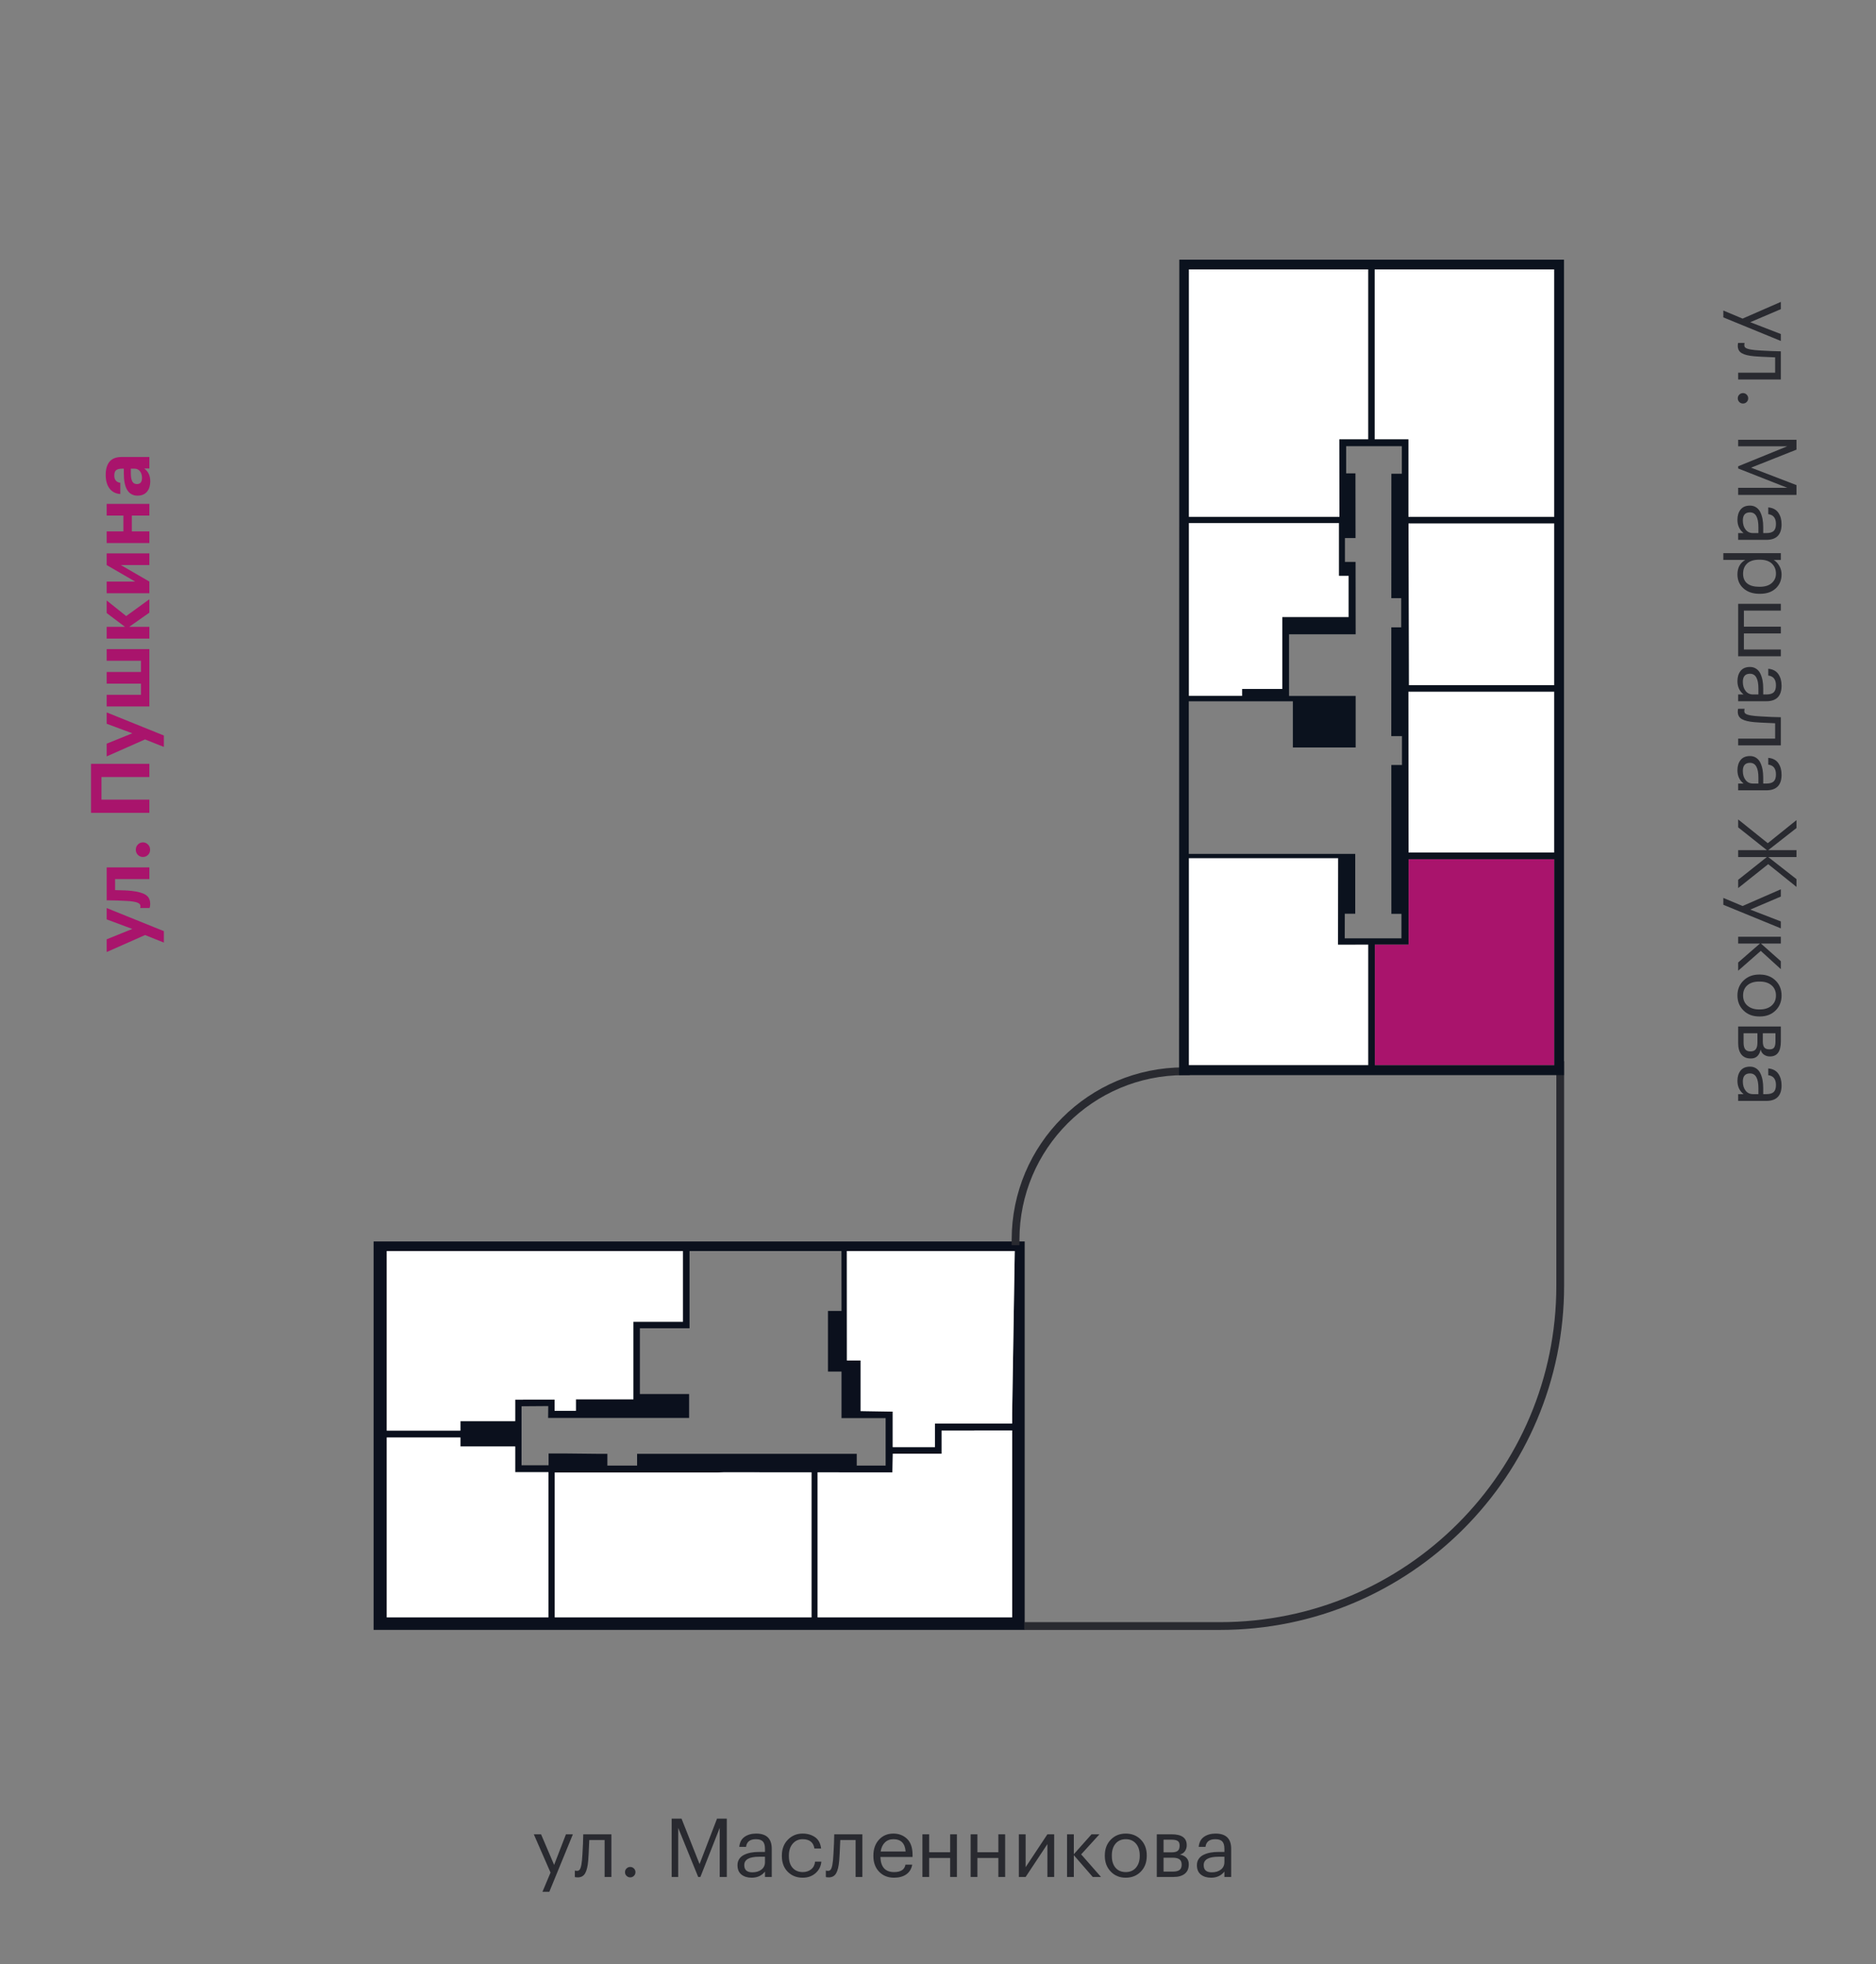 <?xml version="1.0" encoding="utf-8"?><!--Generator: Adobe Illustrator 26.0.2, SVG Export Plug-In . SVG Version: 6.00 Build 0)--><svg version="1.1" id="Слой_1" xmlns="http://www.w3.org/2000/svg" xmlns:xlink="http://www.w3.org/1999/xlink" x="0px" y="0px" viewBox="0 0 2245.317 2350.538" style="enable-background:new 0 0 2245.317 2350.538;" xml:space="preserve"><rect x="0" y="0" width="2245.317" height="2350.538" fill="#808080" stroke="none"/><style type="text/css">.st0{fill:#0B101D;}
	.st1{fill:#FFFFFF;}
	.st2{fill:none;stroke:#292A30;stroke-width:9.303;stroke-miterlimit:10;}
	.st3{fill:#A9146C;}
	.st4{fill:#292A30;}
	.st5{fill:#0B121E;}</style><path class="st0" d="M1221.377,1485.699h-9.966h-764.264v5v222.85v5v226.005v5v1.02h779.264v-1.02v-5v-226.005
	v-5v-227.85H1221.377z M462.897,1693.199v-196h354.495v84.625h-59.301v92.751h-68.818v13.791h-25.439
	v-13.385h-37.754v0.094h-4.059h-1.369h-4.061v25.62h-65.57v11.38h-88.123V1693.199z M656.348,1762.179
	l-29.01,0.02h29.01v74.876v3.875v94.624H462.897v-198v-17.249h88.123v10.744l65.57,0v22.506v8.25
	h39.758V1762.179z M656.576,1753.575l-32.361-0l0-33.25v-37.375l31.971-0.238l-0.166,14.238
	h168.76v-28.625h-58.938v-78.749h59.426v-92.377h165.125h16.702l0.069,71.626h-16.191v72.622h16.191
	v55.628h15.792h2.125h34.894v56.874h-34.584v-14.125H762.517v14.125h-35.582v-14.125h-13.406l-35.562-0.375
	h-21.39V1753.575z M971.242,1935.574H865.581h-7.625h-193.982v-173.375h193.982l8.25-0.25l105.036,0.064
	V1935.574z M1211.411,1748.954v186.62h-145.285h-6.486h-81.083v-173.556l89.564,0.055l0.444-22.413h58.416
	v-27.601h39.323v-0.233h45.107V1748.954z M1211.411,1691.949v11.626h-37.232h-55.179v28.255h-50.546v-34.755
	v-7.74l-38.455-0.635v-60.564h-16.336l-0.069-130.938h200.93L1211.411,1691.949z"/><g><polygon class="st1" points="689.274,1688.365 689.274,1674.575 758.092,1674.575 758.092,1581.824 
		817.393,1581.824 817.393,1497.199 462.897,1497.199 462.897,1693.199 462.897,1712.075 551.021,1712.075 
		551.021,1700.694 616.591,1700.694 616.591,1675.074 620.652,1675.074 622.021,1675.074 626.081,1675.074 
		626.081,1674.981 663.835,1674.981 663.835,1688.365 	"/><polygon class="st1" points="663.974,1762.199 663.974,1935.574 857.956,1935.574 865.581,1935.574 
		971.242,1935.574 971.242,1762.014 866.206,1761.949 857.956,1762.199 	"/><polygon class="st1" points="1066.127,1935.574 1211.411,1935.574 1211.411,1748.954 1211.411,1711.826 
		1166.305,1711.826 1166.305,1712.059 1126.982,1712.059 1126.982,1739.66 1068.565,1739.66 
		1068.122,1762.073 978.557,1762.018 978.557,1935.574 1059.641,1935.574 	"/><polygon class="st1" points="656.348,1840.95 656.348,1837.075 656.348,1762.199 627.338,1762.199 
		656.348,1762.179 656.348,1761.825 616.591,1761.825 616.591,1753.575 616.591,1731.069 551.021,1731.069 
		551.021,1720.325 462.897,1720.325 462.897,1737.574 462.897,1935.574 656.348,1935.574 	"/><polygon class="st1" points="1211.411,1691.949 1214.524,1497.199 1013.594,1497.199 1013.663,1628.136 
		1030,1628.136 1030,1688.701 1068.454,1689.335 1068.454,1697.076 1068.454,1731.83 
		1119.001,1731.83 1119.001,1703.575 1174.179,1703.575 1211.411,1703.575 	"/></g><g><path class="st2" d="M1225.86,1945.946h234.257c224.923,0,407.26-182.337,407.26-407.26v-268.705"/><path class="st2" d="M1215.482,1490.157v-6.487c0-111.372,90.285-201.657,201.657-201.657h6.856"/></g><g><g><path class="st3" d="M173.584,1119.025l-45.888,20.308v-15.23l30.657-12.399l-30.657-11.424v-13.571
			l68.441,27.631v13.669L173.584,1119.025z"/><path class="st3" d="M157.767,1066.205c7.486,0.847,13.019,2.409,16.598,4.687
			c3.581,2.279,5.37,5.892,5.37,10.837c0,1.758-0.131,2.995-0.391,3.711l-0.391,1.171h-11.228
			c0.065-0.063,0.131-0.227,0.195-0.488c0.131-0.52,0.195-1.073,0.195-1.659
			c0-1.821-1.09-3.188-3.271-4.101c-2.18-0.911-5.483-1.562-9.91-1.953
			c-1.041-0.063-2.407-0.146-4.101-0.244c-1.692-0.098-3.759-0.195-6.2-0.293
			s-4.377-0.178-5.809-0.244c-4.687-0.129-8.396-0.195-11.13-0.195v-39.347h51.062v13.962H137.752
			v13.181C146.539,1065.361,153.212,1065.685,157.767,1066.205z"/><path class="st3" d="M177.099,1010.653c1.691,1.693,2.538,3.775,2.538,6.248
			c0,2.475-0.83,4.54-2.49,6.2c-1.66,1.659-3.693,2.489-6.102,2.489
			c-2.343,0-4.345-0.83-6.004-2.489c-1.66-1.66-2.49-3.726-2.49-6.2
			c0-2.473,0.83-4.555,2.49-6.248c1.66-1.692,3.661-2.539,6.004-2.539
			S175.407,1008.96,177.099,1010.653z"/><path class="st3" d="M121.447,929.91v27.045h57.311v15.816h-69.808v-58.678h69.808v15.816H121.447z"/><path class="st3" d="M173.584,884.901l-45.888,20.308v-15.23l30.657-12.399l-30.657-11.424v-13.571
			l68.441,27.631v13.669L173.584,884.901z"/><path class="st3" d="M127.696,845.457v-13.962h41.006v-13.375h-41.006v-13.962h41.006v-13.376h-41.006
			v-13.962h51.062v68.637H127.696z"/><path class="st3" d="M154.643,750.167h24.115v14.06h-51.062v-14.06h21.87l-21.87-16.5V718.631
			l23.335,18.648l27.728-20.112v16.012L154.643,750.167z"/><path class="st3" d="M178.758,709.943h-51.062v-13.962h34.074l-34.074-19.723v-13.961h51.062v13.961h-34.074
			l34.074,19.723V709.943z"/><path class="st3" d="M157.767,616.995v18.941h20.991v13.962h-51.062v-13.962h20.015v-18.941h-20.015v-13.962
			h51.062v13.962H157.767z"/><path class="st3" d="M179.832,576.088c0,4.947-1.204,8.95-3.612,12.009
			c-2.668,3.386-6.542,5.077-11.619,5.077c-5.663,0-9.893-2.473-12.692-7.42
			c-2.473-4.426-3.71-10.804-3.71-19.137v-5.761h-2.05c-3.254,0-5.629,0.604-7.127,1.807
			c-1.497,1.205-2.246,3.368-2.246,6.493c0,5.013,2.409,7.908,7.225,8.689v13.376
			c-5.727-0.391-10.154-2.767-13.278-7.128c-2.797-3.97-4.198-9.241-4.198-15.816
			c0-6.574,1.433-11.717,4.296-15.427c3.125-3.969,8.006-5.955,14.646-5.955h33.293v13.767h-6.15
			C177.425,564.113,179.832,569.254,179.832,576.088z M169.971,571.89c0-3.188-0.812-5.824-2.44-7.908
			c-1.626-2.083-3.84-3.125-6.64-3.125h-4.296v5.468c0,4.296,0.554,7.535,1.66,9.715
			c1.107,2.182,2.963,3.271,5.565,3.271C167.921,579.31,169.971,576.837,169.971,571.89z"/></g></g><g><path class="st4" d="M2085.635,381.295l45.79-20.015v8.689l-36.613,15.621l36.613,14.157v8.299
		l-68.832-28.216v-8.201L2085.635,381.295z"/><path class="st4" d="M2100.085,426.403c-7.029-0.586-12.155-1.823-15.377-3.711
		c-3.223-1.888-4.833-4.85-4.833-8.884c0-0.847,0.065-1.726,0.195-2.637l0.293-0.781h7.713
		l-0.195,0.684c-0.131,0.65-0.195,1.333-0.195,2.051c0,1.04,0.309,1.903,0.928,2.587
		c0.618,0.684,1.61,1.235,2.978,1.66c1.367,0.422,2.651,0.732,3.856,0.927
		c1.204,0.195,2.912,0.423,5.126,0.684c2.344,0.26,8.982,0.65,19.918,1.172l10.935,0.293v33.684
		h-51.062v-8.104h44.229v-18.355C2110.532,427.085,2102.362,426.661,2100.085,426.403z"/><path class="st4" d="M2081.68,481.076c-1.205-1.237-1.806-2.702-1.806-4.394
		c0-1.693,0.601-3.158,1.806-4.394c1.204-1.237,2.686-1.855,4.442-1.855
		c1.758,0,3.237,0.618,4.442,1.855c1.204,1.235,1.807,2.7,1.807,4.394
		c0,1.691-0.603,3.156-1.807,4.394c-1.205,1.235-2.685,1.855-4.442,1.855
		C2084.366,482.932,2082.885,482.312,2081.68,481.076z"/><path class="st4" d="M2150.172,526.281v11.813l-54.383,21.577l54.383,20.894v11.716h-69.809v-8.494h58.775
		l-58.775-23.139v-2.637l58.775-23.92h-58.775v-7.811H2150.172z"/><path class="st4" d="M2079.484,622.058c0-5.013,1.252-9.097,3.759-12.253
		c2.505-3.158,6.264-4.735,11.276-4.735c2.798,0,5.256,0.699,7.372,2.1
		c2.114,1.398,3.774,3.335,4.979,5.809c1.203,2.474,2.082,5.175,2.636,8.104
		c0.553,2.929,0.83,6.117,0.83,9.567v7.323h3.71c4.101,0,7.045-0.847,8.836-2.539
		c1.789-1.693,2.685-4.491,2.685-8.396c0-7.029-3.06-10.935-9.178-11.716v-8.104
		c5.468,0.52,9.486,2.651,12.059,6.395c2.57,3.742,3.856,8.348,3.856,13.815
		c0,12.432-6.087,18.648-18.258,18.648h-33.684v-8.104h6.443
		C2081.925,634.068,2079.484,628.761,2079.484,622.058z M2085.927,622.839
		c0,4.426,1.09,8.055,3.271,10.887c2.18,2.831,5.189,4.247,9.031,4.247h6.346v-7.03
		c0-11.847-3.353-17.77-10.057-17.77C2088.792,613.173,2085.927,616.396,2085.927,622.839z"/><path class="st4" d="M2131.426,661.99v8.104h-8.592c2.603,1.497,4.833,3.84,6.688,7.03
		c1.855,3.188,2.783,6.605,2.783,10.251c0,6.835-2.312,12.415-6.933,16.745
		c-4.622,4.327-10.87,6.492-18.745,6.492h-0.781c-7.876,0-14.239-2.133-19.088-6.395
		c-4.85-4.265-7.273-9.878-7.273-16.843c0-7.811,3.091-13.57,9.275-17.281h-26.166v-8.104H2131.426z
		 M2086.22,686.594c0,5.076,1.644,8.948,4.931,11.618c3.286,2.668,8.055,4.003,14.304,4.003h0.781
		c6.183,0,10.95-1.481,14.304-4.442c3.352-2.963,5.027-6.722,5.027-11.276
		c0-4.947-1.645-8.968-4.931-12.059c-3.287-3.092-8.088-4.638-14.4-4.638h-0.781
		c-6.314,0-11.099,1.514-14.353,4.54C2087.847,677.367,2086.22,681.451,2086.22,686.594z"/><path class="st4" d="M2131.426,722.62v8.104h-44.229v19.234h44.229v8.104h-44.229v19.234h44.229v8.104
		h-51.062v-62.779H2131.426z"/><path class="st4" d="M2079.484,815.177c0-5.013,1.252-9.097,3.759-12.253
		c2.505-3.158,6.264-4.735,11.276-4.735c2.798,0,5.256,0.698,7.372,2.099
		c2.114,1.399,3.774,3.335,4.979,5.81c1.203,2.473,2.082,5.175,2.636,8.104
		c0.553,2.929,0.83,6.117,0.83,9.568v7.322h3.71c4.101,0,7.045-0.847,8.836-2.538
		c1.789-1.693,2.685-4.491,2.685-8.396c0-7.03-3.06-10.936-9.178-11.717v-8.104
		c5.468,0.521,9.486,2.651,12.059,6.396c2.57,3.742,3.856,8.348,3.856,13.815
		c0,12.431-6.087,18.647-18.258,18.647h-33.684v-8.104h6.443
		C2081.925,827.186,2079.484,821.88,2079.484,815.177z M2085.927,815.958c0,4.425,1.09,8.055,3.271,10.886
		c2.18,2.831,5.189,4.247,9.031,4.247h6.346v-7.029c0-11.848-3.353-17.77-10.057-17.77
		C2088.792,806.292,2085.927,809.514,2085.927,815.958z"/><path class="st4" d="M2100.085,864.286c-7.029-0.586-12.155-1.823-15.377-3.711
		c-3.223-1.888-4.833-4.85-4.833-8.884c0-0.847,0.065-1.726,0.195-2.637l0.293-0.781h7.713
		l-0.195,0.684c-0.131,0.65-0.195,1.333-0.195,2.051c0,1.04,0.309,1.903,0.928,2.587
		c0.618,0.684,1.61,1.235,2.978,1.66c1.367,0.422,2.651,0.732,3.856,0.927
		c1.204,0.195,2.912,0.423,5.126,0.684c2.344,0.26,8.982,0.65,19.918,1.172l10.935,0.293v33.684
		h-51.062v-8.104h44.229v-18.355C2110.532,864.969,2102.362,864.545,2100.085,864.286z"/><path class="st4" d="M2079.484,921.791c0-5.013,1.252-9.097,3.759-12.253
		c2.505-3.158,6.264-4.735,11.276-4.735c2.798,0,5.256,0.699,7.372,2.1
		c2.114,1.398,3.774,3.335,4.979,5.809c1.203,2.474,2.082,5.175,2.636,8.104
		c0.553,2.929,0.83,6.117,0.83,9.567v7.323h3.71c4.101,0,7.045-0.847,8.836-2.539
		c1.789-1.693,2.685-4.491,2.685-8.396c0-7.029-3.06-10.935-9.178-11.716v-8.104
		c5.468,0.52,9.486,2.651,12.059,6.395c2.57,3.742,3.856,8.348,3.856,13.815
		c0,12.432-6.087,18.648-18.258,18.648h-33.684v-8.104h6.443
		C2081.925,933.801,2079.484,928.494,2079.484,921.791z M2085.927,922.573
		c0,4.426,1.09,8.055,3.271,10.887c2.18,2.831,5.189,4.247,9.031,4.247h6.346v-7.03
		c0-11.847-3.353-17.77-10.057-17.77C2088.792,912.906,2085.927,916.129,2085.927,922.573z"/><path class="st4" d="M2114.633,1017.374l-34.27-27.239v-9.471l35.441,28.411l34.367-27.63v9.47
		l-33.782,26.459h33.782v8.299h-33.782l33.782,26.459v9.275l-33.88-27.239l-35.929,28.606v-9.861
		l34.27-27.24h-34.27v-8.299H2114.633z"/><path class="st4" d="M2085.635,1084.255l45.79-20.015v8.689l-36.613,15.621l36.613,14.157v8.299
		l-68.832-28.217v-8.201L2085.635,1084.255z"/><path class="st4" d="M2106.431,1129.166h-26.068v-8.104h51.062v8.104h-23.823l23.823,21.187v9.471
		l-24.018-21.87l-27.045,23.726v-9.861L2106.431,1129.166z"/><path class="st4" d="M2079.484,1191.262c0-7.225,2.456-13.197,7.371-17.916
		c4.914-4.72,11.114-7.078,18.6-7.078h0.781c7.615,0,13.864,2.358,18.745,7.078
		c4.882,4.719,7.323,10.723,7.323,18.014c0,7.289-2.426,13.293-7.274,18.014
		c-4.85,4.718-11.081,7.078-18.696,7.078h-0.781c-7.681,0-13.946-2.377-18.795-7.127
		C2081.908,1204.573,2079.484,1198.551,2079.484,1191.262z M2086.22,1191.36
		c0,5.077,1.758,9.129,5.272,12.155s8.168,4.54,13.962,4.54h0.684
		c5.922,0,10.642-1.514,14.157-4.54c3.515-3.026,5.271-7.078,5.271-12.155
		c0-5.143-1.757-9.211-5.271-12.204c-3.516-2.995-8.202-4.491-14.06-4.491h-0.781
		c-5.924,0-10.61,1.479-14.06,4.442C2087.945,1182.068,2086.22,1186.152,2086.22,1191.36z"/><path class="st4" d="M2131.426,1228.459v17.867c0,11.976-4.329,17.965-12.985,17.965h-0.293
		c-2.475,0-4.735-0.684-6.785-2.05c-2.051-1.367-3.435-3.418-4.149-6.151
		c-1.562,7.094-5.404,10.643-11.521,10.643h-0.293c-4.947,0-8.689-1.611-11.228-4.833
		c-2.539-3.223-3.808-7.698-3.808-13.425v-20.016H2131.426z M2103.404,1236.563h-16.598v11.131
		c0,3.579,0.635,6.231,1.904,7.957c1.27,1.724,3.335,2.588,6.199,2.588h0.293
		c2.863,0,4.946-0.864,6.249-2.588c1.301-1.726,1.952-4.378,1.952-7.957V1236.563z M2124.981,1236.563
		h-15.133v9.764c0,3.384,0.618,5.81,1.855,7.274c1.235,1.464,3.254,2.196,6.053,2.196h0.293
		c2.603,0,4.409-0.766,5.419-2.294c1.008-1.53,1.513-3.954,1.513-7.274V1236.563z"/><path class="st4" d="M2079.484,1293.482c0-5.013,1.252-9.097,3.759-12.253
		c2.505-3.158,6.264-4.735,11.276-4.735c2.798,0,5.256,0.699,7.372,2.1
		c2.114,1.398,3.774,3.335,4.979,5.809c1.203,2.474,2.082,5.175,2.636,8.104
		c0.553,2.929,0.83,6.117,0.83,9.567v7.323h3.71c4.101,0,7.045-0.847,8.836-2.539
		c1.789-1.693,2.685-4.491,2.685-8.396c0-7.029-3.06-10.935-9.178-11.716v-8.104
		c5.468,0.52,9.486,2.651,12.059,6.395c2.57,3.742,3.856,8.348,3.856,13.815
		c0,12.432-6.087,18.648-18.258,18.648h-33.684v-8.104h6.443
		C2081.925,1305.491,2079.484,1300.185,2079.484,1293.482z M2085.927,1294.263
		c0,4.426,1.09,8.055,3.271,10.887c2.18,2.831,5.189,4.247,9.031,4.247h6.346v-7.03
		c0-11.847-3.353-17.77-10.057-17.77C2088.792,1284.597,2085.927,1287.82,2085.927,1294.263z"/></g><g><path class="st4" d="M658.908,2240.982l-20.016-45.79h8.689l15.622,36.612l14.157-36.612h8.299
		l-28.216,68.832h-8.201L658.908,2240.982z"/><path class="st4" d="M704.014,2226.532c-0.585,7.029-1.823,12.155-3.71,15.377
		c-1.889,3.222-4.85,4.833-8.885,4.833c-0.847,0-1.725-0.065-2.636-0.195l-0.781-0.293v-7.713
		l0.684,0.195c0.65,0.131,1.333,0.195,2.051,0.195c1.04,0,1.903-0.309,2.587-0.928
		c0.684-0.618,1.236-1.611,1.66-2.978c0.422-1.367,0.732-2.651,0.927-3.857
		c0.195-1.203,0.422-2.912,0.683-5.125c0.26-2.344,0.65-8.982,1.172-19.918l0.293-10.935h33.684
		v51.062h-8.104v-44.229H705.283C704.697,2216.085,704.273,2224.254,704.014,2226.532z"/><path class="st4" d="M758.688,2244.936c-1.237,1.205-2.702,1.807-4.394,1.807
		c-1.693,0-3.158-0.602-4.394-1.807c-1.237-1.203-1.855-2.685-1.855-4.442
		c0-1.757,0.618-3.237,1.855-4.442c1.235-1.203,2.7-1.806,4.394-1.806
		c1.691,0,3.156,0.603,4.394,1.806c1.235,1.205,1.854,2.686,1.854,4.442
		C760.543,2242.251,759.924,2243.733,758.688,2244.936z"/><path class="st4" d="M803.891,2176.446h11.814l21.578,54.383l20.894-54.383h11.716v69.809h-8.494v-58.775
		l-23.139,58.775h-2.636l-23.92-58.775v58.775h-7.811V2176.446z"/><path class="st4" d="M899.67,2247.133c-5.013,0-9.097-1.253-12.253-3.759
		c-3.158-2.505-4.735-6.265-4.735-11.277c0-2.798,0.699-5.255,2.099-7.371
		c1.399-2.114,3.334-3.774,5.809-4.979c2.473-1.203,5.175-2.082,8.104-2.636
		c2.929-0.553,6.118-0.83,9.568-0.83h7.322v-3.71c0-4.101-0.846-7.045-2.538-8.836
		c-1.693-1.79-4.491-2.686-8.396-2.686c-7.03,0-10.935,3.061-11.716,9.178h-8.104
		c0.52-5.467,2.651-9.485,6.395-12.058c3.742-2.57,8.348-3.856,13.815-3.856
		c12.432,0,18.648,6.087,18.648,18.258v33.684h-8.104v-6.444
		C911.678,2244.692,906.373,2247.133,899.67,2247.133z M900.451,2240.689
		c4.426,0,8.055-1.089,10.886-3.271c2.832-2.18,4.247-5.189,4.247-9.031v-6.346h-7.029
		c-11.848,0-17.77,3.353-17.77,10.056C890.785,2237.825,894.007,2240.689,900.451,2240.689z"/><path class="st4" d="M960.788,2247.133c-7.29,0-13.278-2.358-17.964-7.079
		c-4.687-4.718-7.03-10.983-7.03-18.794v-0.781c0-7.68,2.392-13.962,7.176-18.844
		c4.784-4.882,10.657-7.322,17.623-7.322c5.858,0,10.837,1.449,14.938,4.345
		c4.101,2.896,6.508,7.405,7.225,13.522h-8.006c-1.171-7.42-5.892-11.131-14.157-11.131
		c-4.752,0-8.674,1.774-11.765,5.321c-3.092,3.549-4.638,8.25-4.638,14.108v0.781
		c0,6.119,1.514,10.837,4.54,14.156c3.027,3.32,7.079,4.979,12.155,4.979
		c3.84,0,7.143-1.089,9.91-3.271c2.766-2.18,4.345-5.256,4.735-9.227h7.518
		c-0.521,5.599-2.848,10.203-6.98,13.815C971.934,2245.326,966.841,2247.133,960.788,2247.133z"/><path class="st4" d="M1004.43,2226.532c-0.585,7.029-1.823,12.155-3.71,15.377
		c-1.889,3.222-4.85,4.833-8.885,4.833c-0.847,0-1.725-0.065-2.636-0.195l-0.781-0.293v-7.713
		l0.684,0.195c0.65,0.131,1.333,0.195,2.051,0.195c1.04,0,1.903-0.309,2.587-0.928
		c0.684-0.618,1.236-1.611,1.66-2.978c0.422-1.367,0.732-2.651,0.927-3.857
		c0.195-1.203,0.422-2.912,0.683-5.125c0.26-2.344,0.65-8.982,1.172-19.918l0.293-10.935h33.684
		v51.062h-8.104v-44.229h-18.355C1005.113,2216.085,1004.689,2224.254,1004.43,2226.532z"/><path class="st4" d="M1070.039,2247.133c-7.29,0-13.229-2.375-17.818-7.128
		c-4.589-4.75-6.883-10.999-6.883-18.745v-0.781c0-7.68,2.229-13.962,6.688-18.844
		c4.458-4.882,10.203-7.322,17.232-7.322c6.508,0,11.96,2.099,16.354,6.298
		c4.394,4.198,6.59,10.561,6.59,19.087v2.637h-38.468c0.391,12.042,5.858,18.062,16.402,18.062
		c8.006,0,12.529-2.961,13.571-8.885h8.104c-0.912,5.077-3.287,8.951-7.127,11.619
		C1080.842,2245.799,1075.961,2247.133,1070.039,2247.133z M1083.903,2215.792
		c-0.717-9.827-5.599-14.743-14.646-14.743c-4.101,0-7.485,1.303-10.153,3.906
		c-2.67,2.604-4.362,6.216-5.077,10.837H1083.903z"/><path class="st4" d="M1137.211,2223.505h-25.092v22.749h-8.104v-51.062h8.104v21.479h25.092v-21.479h8.104v51.062
		h-8.104V2223.505z"/><path class="st4" d="M1194.911,2223.505h-25.092v22.749h-8.104v-51.062h8.104v21.479h25.092v-21.479h8.104
		v51.062h-8.104V2223.505z"/><path class="st4" d="M1219.416,2246.254v-51.062h8.104v39.347l26.068-39.347h8.104v51.062h-8.104v-39.347
		l-26.068,39.347H1219.416z"/><path class="st4" d="M1285.22,2220.186v26.068h-8.104v-51.062h8.104v23.822l21.187-23.822h9.471
		l-21.87,24.018l23.726,27.045h-9.861L1285.22,2220.186z"/><path class="st4" d="M1347.316,2247.133c-7.225,0-13.197-2.456-17.916-7.372
		c-4.72-4.913-7.078-11.113-7.078-18.599v-0.781c0-7.615,2.358-13.864,7.078-18.746
		c4.719-4.882,10.723-7.322,18.014-7.322c7.289,0,13.294,2.426,18.014,7.273
		c4.719,4.85,7.078,11.082,7.078,18.697v0.781c0,7.681-2.376,13.946-7.127,18.794
		C1360.627,2244.709,1354.605,2247.133,1347.316,2247.133z M1347.414,2240.396
		c5.077,0,9.129-1.757,12.155-5.271c3.027-3.516,4.54-8.168,4.54-13.962v-0.684
		c0-5.922-1.513-10.643-4.54-14.157c-3.026-3.515-7.078-5.272-12.155-5.272
		c-5.143,0-9.211,1.758-12.204,5.272c-2.995,3.515-4.491,8.201-4.491,14.06v0.781
		c0,5.924,1.479,10.61,4.442,14.06C1338.122,2238.672,1342.206,2240.396,1347.414,2240.396z"/><path class="st4" d="M1384.513,2195.192h17.867c11.976,0,17.965,4.329,17.965,12.985v0.293
		c0,2.475-0.684,4.735-2.05,6.785c-1.367,2.051-3.417,3.435-6.151,4.149
		c7.094,1.562,10.642,5.403,10.642,11.521v0.292c0,4.948-1.611,8.689-4.833,11.229
		c-3.222,2.538-7.698,3.808-13.425,3.808h-20.016V2195.192z M1392.617,2201.635v15.134h9.763
		c3.384,0,5.81-0.618,7.274-1.855c1.464-1.235,2.197-3.254,2.197-6.053v-0.293
		c0-2.603-0.766-4.409-2.294-5.419c-1.53-1.009-3.954-1.514-7.274-1.514H1392.617z M1392.617,2223.212
		v16.598h11.13c3.579,0,6.231-0.634,7.957-1.903c1.724-1.27,2.587-3.335,2.587-6.2v-0.293
		c0-2.863-0.864-4.945-2.587-6.248c-1.726-1.302-4.378-1.953-7.957-1.953H1392.617z"/><path class="st4" d="M1449.536,2247.133c-5.013,0-9.097-1.253-12.253-3.759
		c-3.158-2.505-4.735-6.265-4.735-11.277c0-2.798,0.699-5.255,2.099-7.371
		c1.399-2.114,3.334-3.774,5.809-4.979c2.473-1.203,5.175-2.082,8.104-2.636
		c2.929-0.553,6.118-0.83,9.568-0.83h7.322v-3.71c0-4.101-0.846-7.045-2.538-8.836
		c-1.693-1.79-4.491-2.686-8.396-2.686c-7.03,0-10.935,3.061-11.716,9.178h-8.104
		c0.52-5.467,2.651-9.485,6.395-12.058c3.742-2.57,8.348-3.856,13.815-3.856
		c12.432,0,18.648,6.087,18.648,18.258v33.684h-8.104v-6.444
		C1461.545,2244.692,1456.239,2247.133,1449.536,2247.133z M1450.317,2240.689
		c4.426,0,8.055-1.089,10.886-3.271c2.832-2.18,4.247-5.189,4.247-9.031v-6.346h-7.029
		c-11.848,0-17.77,3.353-17.77,10.056C1440.651,2237.825,1443.873,2240.689,1450.317,2240.689z"/></g><g><polygon class="st1" points="1871.891,310.746 1871.891,1286.63 1871.892,1286.63 1871.892,752.217 
		1871.892,322.371 1871.892,310.746 	"/><polygon class="st1" points="1860.266,626.308 1685.759,626.308 1686.161,820.014 1860.266,820.014 	"/><polygon class="st3" points="1645.464,1274.815 1860.266,1274.815 1860.266,1028.245 1685.845,1028.245 
		1685.839,1130.333 1685.782,1130.333 1645.464,1130.333 	"/><polygon class="st1" points="1685.845,1020.245 1860.266,1020.245 1860.266,827.639 1685.596,827.639 	"/><polygon class="st1" points="1602.661,625.87 1422.828,625.87 1422.828,832.888 1486.785,832.888 
		1486.785,824.513 1534.785,824.513 1534.785,738.609 1614.224,738.609 1614.224,689.053 1602.661,689.053 
		1602.661,643.384 	"/><polygon class="st1" points="1685.609,525.868 1685.609,618.62 1860.266,618.62 1860.266,322.371 
		1645.203,322.371 1645.203,525.82 1686.083,525.82 	"/><polygon class="st1" points="1637.714,1130.333 1601.54,1130.382 1601.54,1130.333 1601.464,1130.333 
		1601.659,1026.915 1422.828,1026.915 1422.828,1274.815 1637.714,1274.815 	"/><polygon class="st1" points="1422.828,618.62 1603.124,618.62 1603.036,525.868 1603.036,525.82 
		1637.703,525.82 1637.703,322.371 1422.828,322.371 	"/></g><path class="st5" d="M1416.203,1286.63h221.444h5h224.245h5h0v-534.413V322.371v-11.626h-5h-222.844h-5
	h-222.564h-5v2.325l-0.278,966.908h-0.002v6.439l-0,0.212h0H1416.203z M1860.266,1274.815
	h-214.802v-144.482h40.318h0.057l0.005-102.088h174.421V1274.815z M1860.266,1020.245h-174.421
	l-0.249-192.606h174.67V1020.245z M1860.266,820.014h-174.105l-0.402-193.706h174.507V820.014z
	 M1645.203,322.371h215.063v296.249h-174.657v-92.752l0.474-0.049h-40.88V322.371z M1677.809,533.962
	v33.01h-12.525l-0.07,148.907h11.845v34.917h-11.862l-0.036,130.122h12.81v34.596h-12.751
	l0.062,178.107h12.044v29.337h-67.862l0.07-29.462h12.5v-71.581h-199.206V839.263h124.538v55.25
	h75.169v-61.626h-79.751v-73.779h79.751l-0.112-86.627h-12.709V643.88h12.672l-0.1-77.379h-11.125
	v-32.539H1677.809z M1614.224,689.053v49.555h-79.439v85.904h-48v8.375h-63.956V625.87h179.833v17.514
	v45.669H1614.224z M1637.703,322.371v203.448h-34.667v0.049l0.088,92.752h-180.296l-0.001-296.249
	H1637.703z M1422.828,1026.915h178.831l-0.195,103.418h0.076l-0,0.049l36.174-0.049v144.482h-214.887
	L1422.828,1026.915z"/></svg>